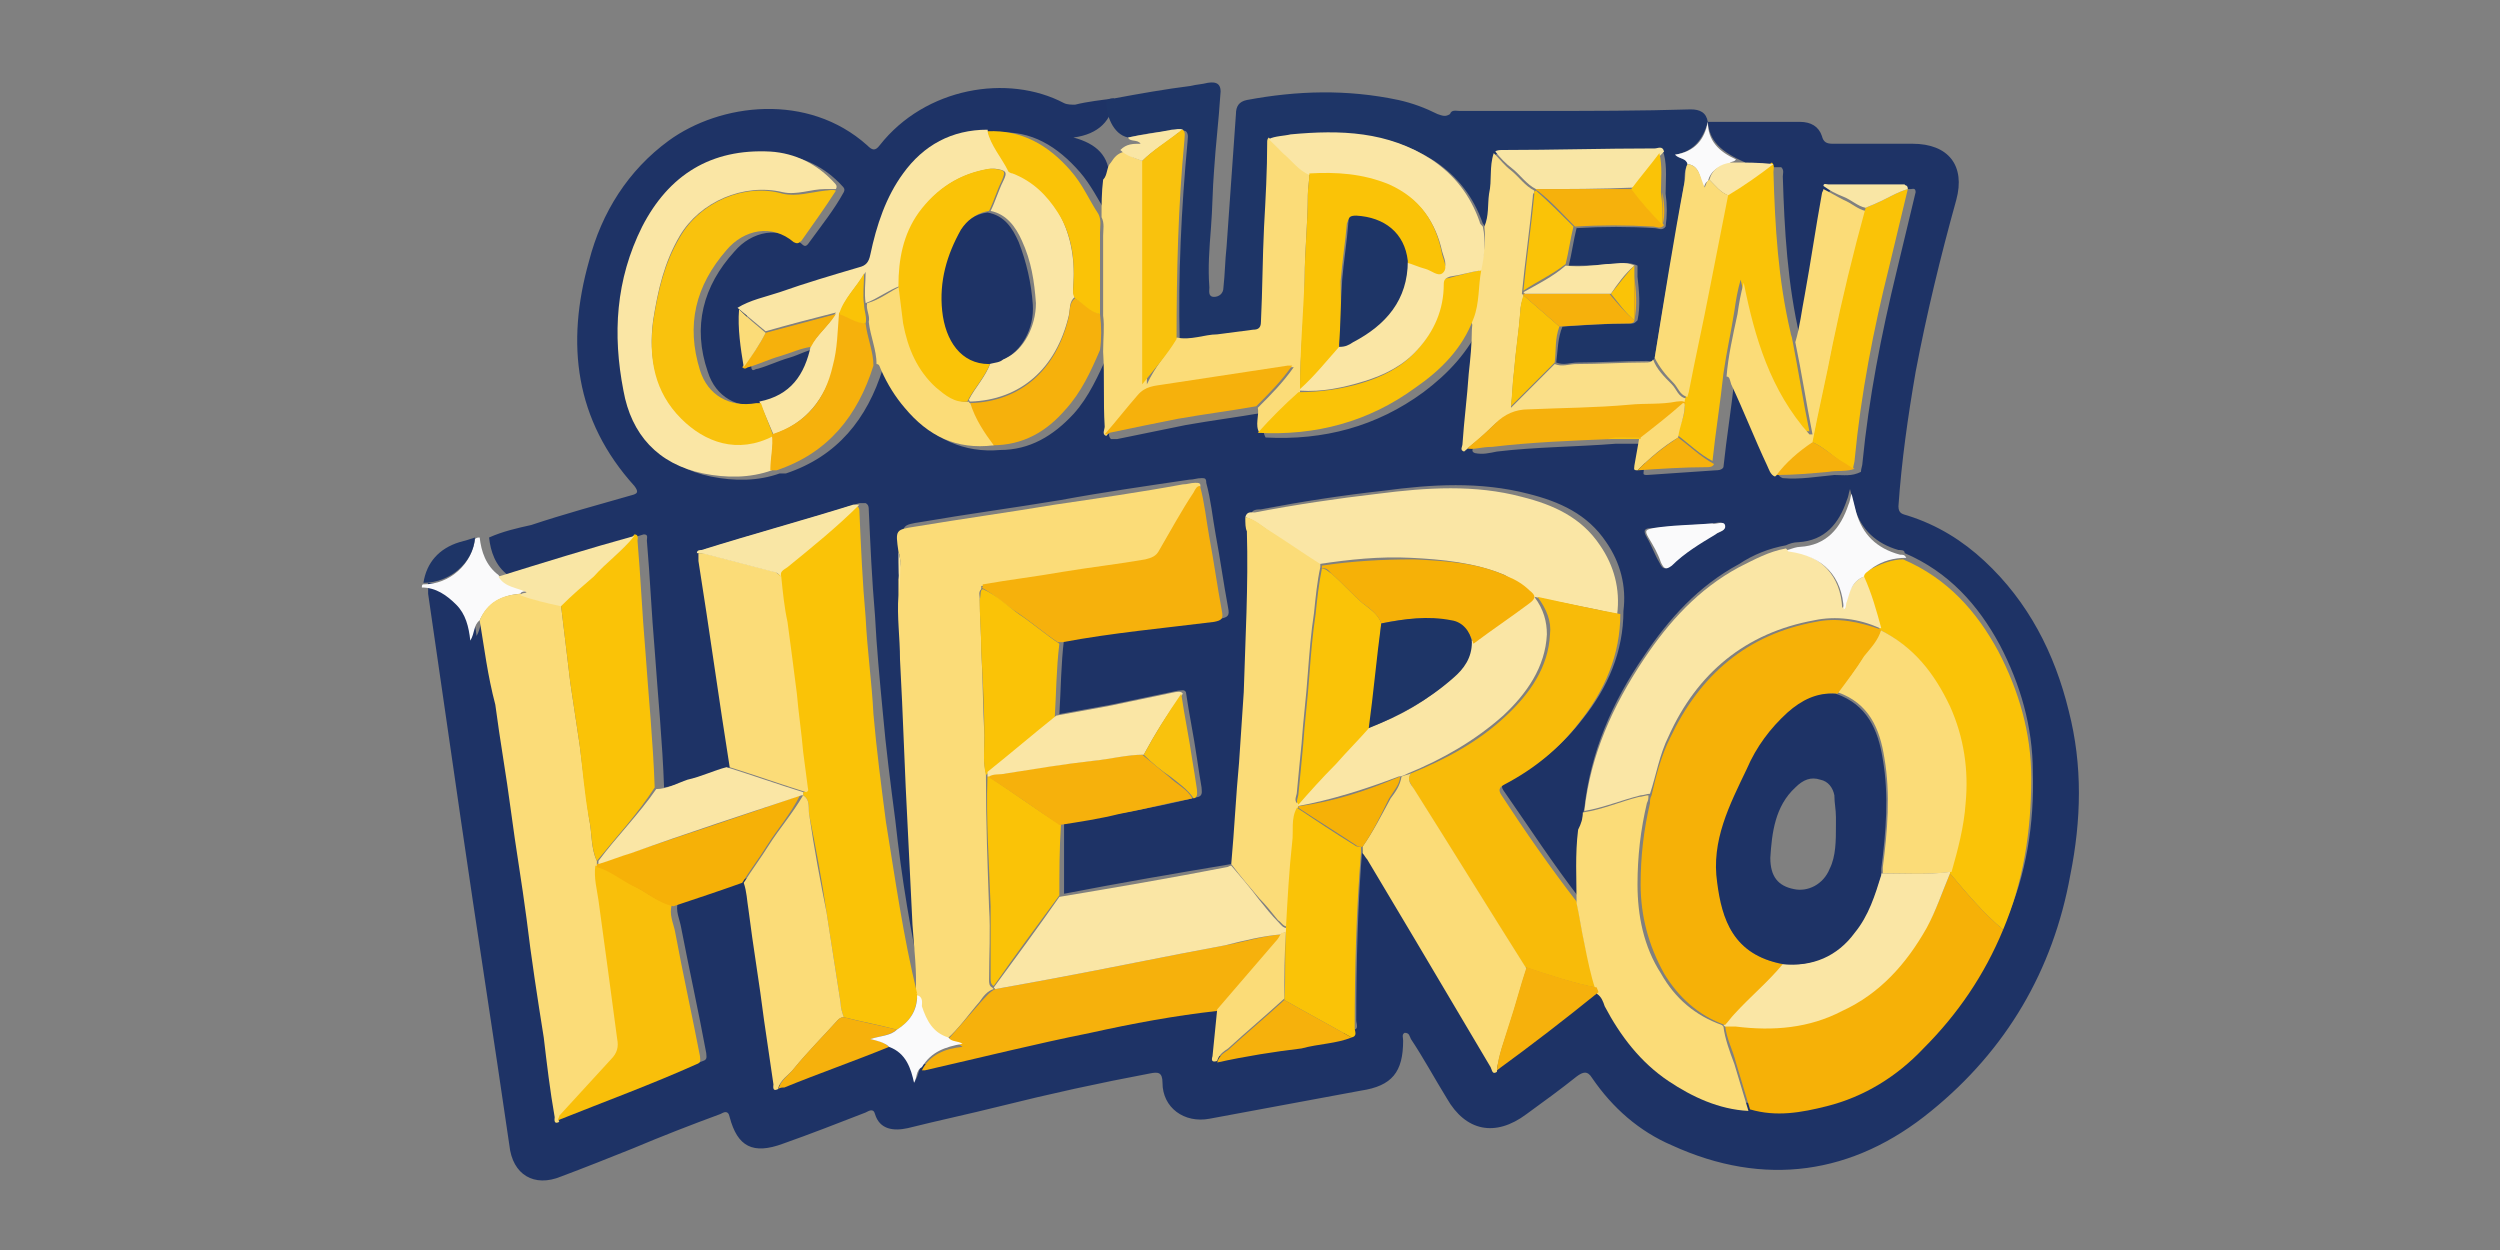 <?xml version="1.0" encoding="utf-8"?>
<!-- Generator: Adobe Illustrator 27.0.0, SVG Export Plug-In . SVG Version: 6.00 Build 0)  -->
<svg version="1.1" id="Layer_1" xmlns="http://www.w3.org/2000/svg" xmlns:xlink="http://www.w3.org/1999/xlink" x="0px" y="0px"
	 viewBox="0 0 160 80" style="enable-background:new 0 0 160 80;" xml:space="preserve">
<rect x="0" y="0" width="160" height="80" fill="#808080" stroke="none"/>
<style type="text/css">
	.st0{fill:#1E3366;}
	.st1{fill:#1E3567;}
	.st2{fill:#FBDC78;}
	.st3{fill:#FAFAFB;}
	.st4{fill:#F9E6A5;}
	.st5{fill:#FAE6A5;}
	.st6{fill:#FAC307;}
	.st7{fill:#F8BB09;}
	.st8{fill:#F6B107;}
	.st9{fill:#F6B10C;}
	.st10{fill:#FADF88;}
	.st11{fill:#F9BF0A;}
	.st12{fill:#F9C20D;}
</style>
<g>
	<path class="st0" d="M109.3,7.8c2,0,3.9,0,5.9,0c0.7,0,1.2,0.3,1.4,0.9c0.1,0.4,0.3,0.5,0.7,0.5c1.7,0,3.4,0,5.1,0
		c2.3,0,3.4,1.4,2.8,3.6c-1,3.6-1.9,7.3-2.6,11c-0.5,2.9-0.9,5.7-1.1,8.6c0,0.5,0.3,0.5,0.6,0.6c1.9,0.6,3.5,1.6,4.9,2.9
		c2.8,2.6,4.5,5.9,5.4,9.6c0.9,3.5,0.8,7,0.1,10.5c-1.1,6.1-4.1,11.2-8.9,15.1c-5,4.1-10.7,4.9-16.6,2.2c-2.1-0.9-3.8-2.4-5.1-4.3
		c-0.3-0.5-0.6-0.4-1-0.1c-1,0.8-2.1,1.6-3.2,2.4c-2,1.5-3.9,1.1-5.1-1c-0.8-1.3-1.5-2.6-2.3-3.8c-0.1-0.2-0.1-0.4-0.4-0.4
		c-0.2,0.1-0.1,0.3-0.1,0.5c0,2-0.7,2.9-2.7,3.2c-3.2,0.6-6.5,1.2-9.7,1.8c-1.6,0.3-3-0.7-3-2.3c0-0.7-0.3-0.7-0.8-0.6
		c-3.2,0.6-6.4,1.3-9.6,2.1c-2,0.5-3.9,0.9-5.9,1.4c-0.9,0.2-1.8,0.1-2.1-0.9c-0.1-0.4-0.4-0.2-0.6-0.1c-1.8,0.7-3.6,1.4-5.3,2
		c-1.9,0.7-2.9,0.2-3.4-1.7c-0.1-0.5-0.4-0.3-0.6-0.2c-1.9,0.7-3.7,1.4-5.6,2.2c-1.5,0.6-3,1.2-4.6,1.8c-1.7,0.7-3.1-0.1-3.3-2
		c-1-6.9-2.1-13.9-3.1-20.8c-0.7-4.8-1.4-9.7-2.1-14.5c0-0.2,0-0.5,0-0.7c0.9,0.1,1.6,0.5,2.2,1.1s0.8,1.4,0.9,2.3
		c0.3-0.5,0.2-1,0.6-1.3c0.3,1.7,0.5,3.4,0.8,5.2c0.3,2.3,0.7,4.5,1,6.8s0.7,4.6,1,6.9c0.4,2.5,0.8,5.1,1.1,7.6
		c0.2,1.7,0.5,3.4,0.7,5.1c0,0.1-0.1,0.5,0.3,0.3c3-1.1,6-2.3,9-3.4c0.3-0.1,0.2-0.3,0.2-0.5c-0.5-2.7-1.1-5.4-1.6-8
		c-0.1-0.6-0.4-1.1-0.2-1.7c1.5-0.5,2.9-1,4.4-1.5c0.2,0.5,0.2,1.1,0.3,1.7c0.4,2.3,0.7,4.7,1,7.1c0.2,1.4,0.4,2.7,0.6,4.1
		c0,0.1-0.1,0.5,0.3,0.3c0.1,0,0.2-0.1,0.3-0.1c2.2-0.9,4.5-1.7,6.7-2.6c1.1,0.4,1.4,1.4,1.6,2.4c0.2-0.3,0.2-0.8,0.5-1
		c0.1,0,0.1,0,0.2,0c3.5-0.9,7-1.7,10.6-2.4c2.7-0.5,5.4-1,8.1-1.4c-0.1,1-0.2,2-0.3,3c0,0.3,0.1,0.4,0.3,0.3c1.8-0.3,3.6-0.6,5.4-1
		c1.1-0.2,2.2-0.3,3.2-0.7c0.4,0,0.2-0.4,0.2-0.6c0-3.7,0.1-7.5,0.4-11.2c0.1,0.1,0.2,0.2,0.3,0.4c1,1.7,2.1,3.5,3.1,5.2
		c1.6,2.7,3.2,5.4,4.8,8.1c0.1,0.1,0.1,0.5,0.4,0.3c2.2-1.6,4.4-3.3,6.6-5c0.3,0.2,0.3,0.5,0.5,0.8c1,1.9,2.3,3.6,4.1,4.8
		c1.5,1,3.2,1.8,5.1,1.9c1.6,0.5,3.3,0.2,4.9-0.2c2.4-0.6,4.4-2,6.2-3.7c2.2-2.2,3.9-4.7,5.1-7.6c1.4-3.1,1.9-6.4,1.8-9.7
		c0-2.9-0.8-5.6-2.1-8.1c-1.4-2.6-3.3-4.7-6.1-5.9c0-0.2-0.2-0.2-0.4-0.2c-1.4-0.4-2.4-1.3-2.8-2.7c-0.1-0.4-0.2-0.8-0.3-1.2
		c-0.1,0.3-0.1,0.5-0.2,0.7c-0.5,1.5-1.4,2.6-3.1,2.7c-0.3,0-0.6,0.1-0.8,0.2c-1.1,0.2-2.1,0.6-3,1.2c-2.6,1.4-4.5,3.5-6.1,5.9
		c-2,2.9-3.4,6.1-3.8,9.7c-0.1,0.4-0.1,0.7-0.2,1.1c-0.2,1.6-0.2,3.1-0.1,4.7c-1.7-2.2-3.2-4.5-4.8-6.8c-0.3-0.4-0.2-0.5,0.2-0.7
		c1.9-1,3.5-2.3,4.8-4c1.6-2,2.6-4.3,2.6-6.9c0.2-1.6-0.2-3.1-1.1-4.4c-1.2-1.8-3-2.6-5-3.1c-3.1-0.8-6.2-0.6-9.2-0.2
		c-2.7,0.3-5.3,0.7-7.9,1.2c-0.2,0-0.6,0-0.6,0.3s0,0.7,0,1c0.1,3.4-0.1,6.8-0.2,10.3c-0.1,1.5-0.2,3-0.3,4.5
		c-0.1,2.2-0.3,4.4-0.5,6.5c-0.1,0-0.2,0.1-0.3,0.1c-3.6,0.6-7.1,1.2-10.7,1.9c0-1.5,0-3,0-4.5c1.3-0.2,2.6-0.5,3.9-0.7
		c1.6-0.3,3.1-0.6,4.7-1c0.3-0.1,0.2-0.4,0.2-0.6c-0.1-0.6-0.2-1.2-0.3-1.9c-0.2-1.4-0.5-2.8-0.7-4.2c-0.1-0.2-0.3-0.1-0.5-0.1
		c-1.4,0.3-2.9,0.6-4.3,0.9c-1.1,0.2-2.2,0.4-3.3,0.6c0.1-1.6,0.1-3.2,0.3-4.8c0.1,0,0.2,0,0.3,0c3.2-0.6,6.4-0.9,9.7-1.3
		c0.5-0.1,0.6-0.2,0.5-0.7c-0.3-1.6-0.5-3.1-0.8-4.7c-0.2-1.1-0.3-2.2-0.6-3.3c0-0.3-0.1-0.3-0.3-0.3c-0.3,0-0.5,0.1-0.8,0.1
		c-2.7,0.4-5.5,0.8-8.2,1.3c-3,0.5-6,0.9-8.9,1.4c-1.3,0.2-1.3,0.2-1.1,1.6c0,0,0,0,0,0.1c0,0.9-0.1,1.8,0.1,2.7
		c-0.1,1.4,0.1,2.7,0.1,4.1c0.1,3.6,0.3,7.3,0.5,10.9c0.1,2,0.2,4,0.3,6.1c0,1.5,0.2,3,0.2,4.5l0,0c-0.8-3.6-1.4-7.2-1.8-10.9
		c-0.3-2.3-0.6-4.6-0.8-6.9c-0.2-2.1-0.4-4.2-0.5-6.2c-0.2-2.3-0.3-4.6-0.4-6.8c0-0.1,0-0.3-0.2-0.4c-0.1,0-0.2,0-0.4,0
		c-3.2,1-6.5,1.9-9.7,2.9c-0.1,0-0.3,0.1-0.3,0.2c0,0.2,0,0.4,0,0.5c0.7,4.4,1.3,8.8,2,13.2c-0.8,0.3-1.7,0.6-2.5,0.8
		c-0.7,0.2-1.3,0.5-2,0.6c-0.1-2.9-0.4-5.9-0.6-8.8c-0.2-2.3-0.3-4.7-0.5-7c0-0.2,0.1-0.4-0.2-0.4c-2.9,0.9-5.8,1.7-8.7,2.6
		c-0.8-0.6-1.1-1.5-1.2-2.4c0.9-0.4,1.8-0.6,2.7-0.8c2.1-0.7,4.3-1.3,6.4-1.9c0.4-0.1,0.5-0.2,0.2-0.6c-3.8-4.2-4.4-9.1-2.9-14.4
		c0.8-3.1,2.5-5.8,5.1-7.7c3.3-2.4,8.9-3.1,12.7,0.3c0.3,0.3,0.5,0.4,0.8,0c2.9-3.7,8.2-4.6,11.8-2.7c0.2,0.1,0.5,0.1,0.7,0.1
		c0.8-0.2,1.7-0.3,2.5-0.4c-0.1,1.4-1,2.3-2.6,2.5C70.2,9.2,71,10,71,11.4c0,0.8,0,1.6-0.1,2.4c-0.6-1-1.1-2-1.8-2.8
		c-1.4-1.6-3.1-2.7-5.3-2.5c-2.3,0-4,1-5.4,2.8c-1.2,1.6-1.8,3.3-2.1,5.2c-0.1,0.5-0.3,0.6-0.7,0.8c-1.7,0.5-3.4,1-5.1,1.6
		c-0.9,0.3-1.8,0.5-2.7,1c0,1.3,0.1,2.5,0.3,3.7c0.1,0.2,0.2,0,0.4,0c0.7-0.2,1.3-0.5,2-0.7s1.3-0.6,2-0.6c-0.4,1.9-1.4,3.2-3.3,3.6
		c-0.1,0-0.2,0-0.3,0c-1.7,0.3-3.1-0.5-3.6-2.1c-1-2.9-0.3-5.5,1.7-7.7c1.1-1.3,2.9-1.7,4.3-0.5c0.2,0.2,0.3,0.2,0.5-0.1
		c0.8-1.1,1.6-2.1,2.2-3.2c0.1-0.2,0-0.3-0.1-0.4c-1.1-1.2-2.5-1.9-4.1-2c-3.8-0.2-6.5,1.5-8.2,4.8s-1.9,6.9-1.2,10.5
		c0.5,2.8,2.2,4.7,5.1,5.3c1.5,0.3,3,0.3,4.4-0.2c0.1,0,0.2,0,0.4,0c3.3-1.1,5.2-3.5,6.2-6.7c0.3,0,0.3,0.3,0.3,0.4
		c0.4,0.9,0.8,1.7,1.5,2.4c1.5,1.7,3.4,2.6,5.7,2.4c1.9,0,3.4-0.9,4.7-2.3c1-1.1,1.6-2.5,2.2-3.8c0.1,1.6,0.1,3.2,0.1,4.8
		c0,0.2-0.1,0.4,0.1,0.6c0.1,0,0.2,0,0.4,0c1.5-0.3,2.9-0.6,4.4-0.9c1.7-0.3,3.3-0.5,5-0.8c0.1,0.5-0.2,1.1,0.1,1.6
		c3.7,0.2,7.1-0.7,10.1-2.9c1.6-1.2,2.9-2.6,3.7-4.4c0.2,0.1,0.1,0.3,0.1,0.5c-0.1,0.9-0.1,1.9-0.2,2.8c-0.1,1.5-0.3,3-0.4,4.5
		c0,0.2-0.2,0.4,0.1,0.5c0.5,0.1,0.9,0,1.4-0.1c2.5-0.3,5.1-0.3,7.6-0.5c0.7,0,1.4,0,2.1,0c-0.1,0.6-0.2,1.2-0.3,1.7
		c0,0.2-0.1,0.3,0.2,0.3c1.5-0.1,3-0.2,4.4-0.3c0.1,0,0.4,0,0.5-0.2c0.2-1.9,0.5-3.7,0.7-5.6c0.2,0,0.2,0.3,0.3,0.4
		c0.8,1.7,1.5,3.5,2.3,5.2c0.1,0.3,0.2,0.6,0.5,0.7c1.1,0.1,2.2-0.1,3.3-0.2c0.6,0,1.1,0.1,1.7-0.2c0-0.2,0.1-0.4,0.1-0.6
		c0.4-4.1,1.2-8.2,2.2-12.3c0.4-1.7,0.8-3.3,1.2-5c0-0.3-0.2-0.2-0.3-0.2c-1.6,0-3.2,0-4.9,0c-0.1,0-0.2,0-0.3,0.1
		c0,0.1-0.1,0.2-0.1,0.3c-0.4,2.2-0.7,4.4-1.1,6.5c-0.2,1-0.3,2.1-0.6,3c0-0.1-0.1-0.3-0.1-0.4c-0.8-3.4-1-6.9-1.1-10.3
		c0-0.2,0.1-0.4-0.1-0.6c-0.9,0-1.8,0-2.7,0c0-0.2,0.3,0,0.4-0.3C110.1,9.7,109.4,9,109.3,7.8z M109.6,33.5
		c-1.3,0.1-2.6,0.2-3.9,0.3c-0.4,0-0.6,0.1-0.3,0.6c0.3,0.5,0.5,1.1,0.8,1.6c0.2,0.4,0.3,0.5,0.7,0.2c0.9-0.8,1.8-1.4,2.8-2
		c0.2-0.1,0.8-0.2,0.6-0.6C110.2,33.3,109.8,33.5,109.6,33.5z"/>
	<path class="st1" d="M72.2,8.8c-1-0.2-1.4-1.5-1.4-2.2c0-0.3,0.3-0.3,0.5-0.3c1.6-0.3,3.3-0.6,4.9-0.8c0.4-0.1,0.7-0.1,1.1-0.2
		c0.6-0.1,0.9,0.1,0.8,0.8c-0.1,1.6-0.3,3.2-0.4,4.8c-0.1,1.2-0.1,2.5-0.2,3.7c-0.1,1.3-0.2,2.5-0.1,3.8c0,0.2-0.1,0.6,0.3,0.6
		c0.3,0,0.6-0.2,0.6-0.6c0.1-0.9,0.1-1.7,0.2-2.6c0.2-2.8,0.4-5.7,0.6-8.5c0-0.5,0.2-0.8,0.7-0.9c3.2-0.6,6.4-0.7,9.7,0
		c0.9,0.2,1.7,0.5,2.5,0.9c0.3,0.1,0.5,0.2,0.8,0c0.1-0.3,0.4-0.2,0.6-0.2c1.7,0,3.4,0,5.1,0c3.2,0,6.5,0,9.7-0.1
		c0.6,0,1,0.2,1.1,0.8c-0.3,1.1-0.9,1.9-2.1,2.1c0.3,0.3,0.7,0.2,0.8,0.6c-0.2,0.4-0.2,0.8-0.2,1.2c-0.6,3.7-1.3,7.5-1.9,11.2
		c-0.1,0.3-0.3,0.2-0.5,0.2c-1.5,0-3,0.1-4.4,0.1c-0.5,0-0.9,0.2-1.4,0c0.1-0.8,0.1-1.6,0.4-2.3c1.5-0.1,3-0.2,4.5-0.2
		c0.1,0,0.2-0.1,0.3-0.2l0,0c0.2-0.9,0.1-1.9,0-2.8c0-0.2,0-0.5,0-0.7c-0.6-0.3-1.2-0.1-1.8-0.1c-0.9,0.1-1.7,0.1-2.6,0.1
		c0.2-0.8,0.3-1.6,0.5-2.4c1.7-0.1,3.4-0.1,5,0c0.2,0,0.5,0.2,0.7-0.1l0,0c0.1-0.7,0.1-1.4,0-2.1c0-0.8,0.1-1.7-0.1-2.5
		c-0.1-0.4-0.4-0.2-0.6-0.2c-3.2,0-6.4,0.1-9.7,0.1c-0.2,0-0.3,0-0.5,0.1c-0.3,0.8-0.2,1.7-0.3,2.6c-0.1,0.7,0,1.4-0.3,2.1
		c-0.1-0.1-0.1-0.2-0.2-0.3c-0.6-1.7-1.6-3-3.1-4c-2.8-1.8-5.8-1.9-9-1.6c-0.5,0.1-1,0.1-1.4,0.3c-0.1,0.1-0.1,0.2-0.1,0.3
		c-0.1,1.8-0.2,3.6-0.2,5.4c-0.1,2-0.2,4.1-0.2,6.1c0,0.3-0.1,0.4-0.5,0.5c-0.8,0.1-1.5,0.3-2.3,0.3c-0.9,0.1-1.7,0.4-2.6,0.2
		c-0.1-4.2,0.1-8.4,0.5-12.7c0-0.2,0.1-0.5-0.1-0.7c-0.2-0.1-0.5,0-0.7,0C74.1,8.4,73.1,8.6,72.2,8.8z"/>
	<path class="st2" d="M75.3,21.6c0.9,0.2,1.8-0.2,2.6-0.2c0.8-0.1,1.5-0.2,2.3-0.3c0.3,0,0.5-0.1,0.5-0.5c0.1-2,0.1-4.1,0.2-6.1
		c0.1-1.8,0.2-3.6,0.2-5.4c0-0.1,0-0.2,0.1-0.3c0.3,0.3,0.5,0.6,0.9,0.9c0.6,0.5,1,1.1,1.7,1.4c0,0.5-0.1,0.9-0.1,1.4
		c0,1.8-0.2,3.5-0.2,5.3c0,2.4-0.3,4.7-0.3,7.1c0,0.1,0,0.1,0,0.2c-0.9,0.8-1.8,1.7-2.6,2.6c-0.3-0.5,0-1.1-0.1-1.6
		c0.8-0.8,1.6-1.6,2.3-2.6c-0.2,0-0.3,0-0.3,0c-2.6,0.4-5.3,0.8-7.9,1.2c-0.6,0.1-1.3,0.1-1.7,0.7c-0.7,0.9-1.4,1.7-2.1,2.5
		c-0.3-0.1-0.1-0.4-0.1-0.6c-0.1-1.6,0-3.2-0.1-4.8c0-0.8,0.1-1.6,0-2.3c0-1.7,0-3.4,0-5.1c0-0.4,0.1-0.8-0.1-1.2
		c0-0.8,0-1.6,0.1-2.4c0.3-0.3,0.2-0.8,0.5-1.1c0.2-0.3,0.4-0.6,0.9-0.7c0.4,0.4,0.9,0.5,1.4,0.7c0,4.7,0,9.5,0,14.2
		C73.9,23.5,74.7,22.6,75.3,21.6z"/>
	<path class="st3" d="M30.7,34.4c0.1,0.9,0.4,1.8,1.2,2.4c0.4,0.6,1.2,0.7,1.8,1c-0.1,0.1-0.3,0-0.4,0.2c-1.2,0.1-2.1,0.6-2.6,1.7
		c-0.4,0.3-0.3,0.8-0.6,1.3c-0.1-0.9-0.3-1.7-0.9-2.3s-1.3-1.1-2.2-1.1c0-0.1,0-0.2,0.1-0.2c1.7,0,3.1-1.3,3.3-2.9
		C30.5,34.4,30.6,34.4,30.7,34.4z"/>
	<path class="st3" d="M108,10.5c-0.1-0.4-0.5-0.3-0.8-0.6c1.3-0.2,1.9-1,2.1-2.1l0,0c0,1.2,0.7,1.9,1.8,2.4
		c-0.1,0.2-0.4,0.1-0.4,0.3c-0.7,0.1-1.2,0.4-1.4,1.1c-0.2,0.1-0.2,0.3-0.3,0.5C108.8,11.4,108.8,10.6,108,10.5z"/>
	<path class="st1" d="M30.4,34.4c-0.1,1.6-1.6,2.9-3.3,2.9c0.2-1.3,1-2.2,2.3-2.6C29.8,34.6,30.1,34.5,30.4,34.4z"/>
	<path class="st4" d="M73.1,10.3c-0.5-0.2-1-0.3-1.4-0.7c0.4-0.4,0.8-0.4,1.3-0.4c-0.2-0.3-0.7-0.1-0.8-0.4C73.1,8.6,74,8.5,75,8.3
		c0.2,0,0.5-0.1,0.7,0c-0.1,0.1-0.2,0.2-0.3,0.2C74.7,9.1,73.8,9.6,73.1,10.3z"/>
	<path class="st2" d="M57.5,35.3C57.5,35.2,57.5,35.2,57.5,35.3c-0.2-1.4-0.2-1.4,1.1-1.6c3-0.5,5.9-0.9,8.9-1.4
		c2.7-0.4,5.5-0.8,8.2-1.3c0.3,0,0.5-0.1,0.8-0.1c0.2,0,0.4,0,0.3,0.3c-0.2,0-0.3,0.2-0.4,0.4c-0.7,1.2-1.5,2.4-2.2,3.7
		c-0.2,0.4-0.5,0.5-0.9,0.6c-1.8,0.3-3.6,0.5-5.3,0.8c-1.7,0.3-3.4,0.5-5.1,0.8c0,0,0,0-0.1,0c0,0,0,0,0,0.1v0.1
		c-0.2,0.2-0.1,0.4-0.1,0.6c0,1.1,0.1,2.2,0.1,3.3c0.1,1.8,0.1,3.6,0.2,5.5c0,0.8-0.1,1.6,0.1,2.4c0,0.1,0,0.2,0,0.3
		c0,2.8,0.1,5.5,0.2,8.3c0.1,1.5,0,3,0,4.6c0,0.2,0,0.4,0.2,0.5l0.1,0.1c-0.4,0.1-0.7,0.5-0.9,0.8c-0.7,0.8-1.3,1.7-2.1,2.4
		c-1-0.3-1.4-1.1-1.7-2c-0.1-0.2,0.1-0.6-0.3-0.7v-0.1c0.1-1.5-0.1-3-0.2-4.5c-0.1-2-0.2-4.1-0.3-6.1c-0.2-3.6-0.3-7.3-0.5-10.9
		c0-1.4-0.2-2.7-0.1-4.1c0-0.3,0-0.7,0-1C57.6,36.4,57.7,35.8,57.5,35.3z"/>
	<path class="st5" d="M79.7,33.1c0.1-0.4,0.4-0.3,0.6-0.3c2.6-0.5,5.3-0.9,7.9-1.2c3.1-0.4,6.2-0.6,9.2,0.2c2,0.5,3.8,1.3,5,3.1
		c0.9,1.3,1.3,2.8,1.1,4.4c-1.7-0.4-3.5-0.7-5.3-1.1c0.6,0.8,0.8,1.6,0.8,2.4c-0.1,2.1-1.3,3.8-2.8,5.2c-1.8,1.6-3.9,2.8-6.1,3.7
		c-0.2,0.1-0.4,0.2-0.6,0.2c-2.1,0.8-4.3,1.5-6.5,1.9c0,0,0-0.1-0.1-0.1c0.8-0.8,1.6-1.7,2.4-2.5c0.7-0.8,1.5-1.6,2.2-2.4
		c2-0.7,3.8-1.7,5.4-3.2c0.7-0.6,1.2-1.3,1.2-2.3c1.2-0.9,2.4-1.8,3.6-2.6c0.4-0.3,0.4-0.6,0-0.8c-0.5-0.3-0.9-0.6-1.4-0.9
		c-1.9-0.8-4-1-6-1.1s-3.9,0.1-5.9,0.4c-1.1-0.6-2.2-1.4-3.2-2.1C80.8,33.7,80.3,33.3,79.7,33.1z"/>
	<path class="st2" d="M30.7,39.7c0.5-1.2,1.4-1.6,2.6-1.7c0.8,0.4,1.7,0.5,2.6,0.7c0.2,1.7,0.4,3.3,0.6,5c0.2,1.3,0.4,2.7,0.6,4
		c0.2,1.6,0.4,3.1,0.6,4.7c0.2,0.9,0.1,1.9,0.5,2.7c0,0.1,0,0.1,0,0.2c0,0.1,0,0.1,0,0.2c0,0.7,0.1,1.4,0.2,2.2c0.4,3,0.8,6,1.2,8.9
		c0.1,0.5-0.1,0.9-0.4,1.3c-1.1,1.2-2.2,2.4-3.3,3.6c-0.1,0.1-0.2,0.2-0.1,0.3c-0.4,0.2-0.3-0.2-0.3-0.3c-0.3-1.7-0.5-3.4-0.7-5.1
		c-0.4-2.5-0.8-5.1-1.1-7.6c-0.3-2.3-0.7-4.6-1-6.9c-0.3-2.3-0.7-4.5-1-6.8C31.2,43.2,31,41.5,30.7,39.7z"/>
	<path class="st6" d="M58.7,63.6L58.7,63.6c0,1.1-0.5,1.8-1.3,2.3c-1.1-0.3-2.2-0.5-3.4-0.8c-0.1-0.3-0.2-0.6-0.2-0.9
		c-0.3-1.9-0.6-3.9-0.9-5.8c-0.3-2.1-0.7-4.2-1.1-6.2c-0.1-0.4,0.1-1-0.4-1.3c0-0.1,0-0.2,0-0.2c0.2,0,0.1-0.1,0.1-0.3
		c-0.1-0.8-0.2-1.5-0.3-2.3c-0.1-1.2-0.3-2.5-0.4-3.7c-0.2-1.5-0.4-3-0.6-4.6c-0.1-1-0.2-2-0.4-2.9c0-0.3,0.2-0.4,0.4-0.6
		c1.5-1.3,3.1-2.6,4.6-4c0.1,0.1,0.2,0.2,0.2,0.4c0.1,2.3,0.2,4.6,0.4,6.8c0.1,2.1,0.4,4.2,0.5,6.2c0.2,2.3,0.5,4.6,0.8,6.9
		C57.3,56.3,57.8,59.9,58.7,63.6C58.6,63.5,58.6,63.6,58.7,63.6z"/>
	<path class="st7" d="M90.3,49.5c2.2-0.9,4.3-2,6.1-3.7c1.5-1.4,2.7-3.1,2.8-5.2c0.1-0.8-0.2-1.6-0.8-2.4c1.9,0.4,3.6,0.8,5.3,1.1
		c0,2.6-1,4.9-2.6,6.9c-1.3,1.7-2.9,3-4.8,4c-0.4,0.2-0.4,0.4-0.2,0.7c1.5,2.3,3.1,4.6,4.8,6.8c0.2,0.9,0.3,1.7,0.5,2.6
		c0.2,1,0.5,1.9,0.7,2.9c-1.5-0.3-3-0.8-4.5-1.3c-2.4-3.8-4.8-7.7-7.2-11.5C90.3,50.1,90,49.9,90.3,49.5z"/>
	<path class="st6" d="M121.8,35.8c2.8,1.2,4.7,3.3,6.1,5.9c1.3,2.5,2.1,5.2,2.1,8.1c0,3.4-0.5,6.6-1.8,9.7c-1.3-1.1-2.3-2.3-3.4-3.6
		v-0.1c0.5-1.4,0.8-2.9,0.9-4.4c0.2-2.1-0.1-4.2-1-6.2c-0.9-2.1-2.3-3.8-4.4-4.9c-0.3-1.1-0.6-2.3-1.1-3.3c0-0.3,0.2-0.4,0.4-0.5
		C120.3,36.1,121.1,35.8,121.8,35.8z"/>
	<path class="st5" d="M48.6,25.7c2-0.4,2.9-1.7,3.3-3.6c0.4-0.7,1.1-1.2,1.6-2.1c-1.6,0.4-3.1,0.8-4.5,1.2c-0.6-0.5-1.2-1-1.8-1.5
		c0.8-0.5,1.8-0.7,2.7-1c1.7-0.6,3.4-1.1,5.1-1.6c0.4-0.1,0.6-0.3,0.7-0.8c0.4-1.9,1-3.7,2.1-5.2c1.3-1.8,3.1-2.8,5.4-2.8
		c0.2,0.9,0.9,1.7,1.3,2.5c0,0.1,0.2,0.1,0.3,0.2c1.3,0.5,2.2,1.4,2.9,2.5c0.8,1.4,1.1,3,1,4.6c0,0.3-0.1,0.6,0.1,0.9
		c-0.4,0.3-0.3,0.8-0.4,1.2c-0.8,3.4-3.1,5.4-6.3,5.5L62,25.6c0.4-0.8,1.1-1.5,1.4-2.4c0.3-0.1,0.7-0.1,1-0.3c1.1-0.5,1.9-2,1.9-3.5
		c-0.1-1.4-0.3-2.7-0.9-4c-0.4-0.9-1-1.7-2-1.9c0.3-0.6,0.5-1.3,0.8-1.9c0.3-0.6,0.2-0.7-0.5-0.8c-0.1,0-0.2,0-0.3,0
		c-1.9,0.3-3.4,1.2-4.5,2.8c-1,1.4-1.3,3-1.3,4.7c-0.8,0.3-1.4,0.8-2.2,1.1c-0.1-0.7,0-1.3,0-2c-0.5,0.9-1.3,1.6-1.6,2.6
		c0,1.1-0.1,2.3-0.4,3.4c-0.6,2.1-1.8,3.7-3.9,4.4l0,0C49.2,27.1,48.9,26.4,48.6,25.7z"/>
	<path class="st8" d="M124.8,55.9c1.1,1.3,2.1,2.5,3.4,3.6c-1.2,2.9-2.9,5.4-5.1,7.6c-1.7,1.8-3.8,3.1-6.2,3.7
		c-1.6,0.4-3.2,0.7-4.9,0.2c-0.3-1-0.6-2-0.9-3c-0.2-0.8-0.6-1.5-0.7-2.4c0.2,0,0.5,0,0.7,0c2.4,0.4,4.6,0.1,6.8-1
		c2.4-1.2,4.1-3.1,5.4-5.3C123.9,58.3,124.3,57.1,124.8,55.9z"/>
	<path class="st2" d="M79.7,33.1c0.6,0.1,1.1,0.6,1.6,0.9c1.1,0.7,2.1,1.4,3.2,2.1c0,0.1,0,0.2,0,0.2c-0.2,0.9-0.3,1.9-0.4,2.9
		c-0.2,1.3-0.3,2.6-0.4,3.9c-0.1,1.5-0.3,3-0.4,4.5c-0.1,1-0.2,2-0.3,3.1c0,0.2-0.2,0.5,0,0.7c0,0,0,0.1,0.1,0.1c0,0,0,0,0,0.1
		c-0.4,0.7-0.3,1.5-0.3,2.2c-0.2,1.8-0.3,3.7-0.4,5.5c-0.3,0-0.4-0.3-0.6-0.4c-0.4-0.5-0.8-1-1.2-1.4c-0.6-0.7-1.2-1.4-1.8-2.2
		c0.2-2.2,0.3-4.4,0.5-6.5c0.1-1.5,0.2-3,0.3-4.5c0.1-3.4,0.3-6.8,0.2-10.3C79.7,33.8,79.7,33.5,79.7,33.1z"/>
	<path class="st5" d="M119.3,36.9c0.5,1.1,0.8,2.2,1.1,3.3h-0.1c-1.3-0.6-2.8-0.8-4.2-0.5c-4.4,0.8-7.5,3.4-9.3,7.4
		c-0.6,1.2-0.8,2.5-1.2,3.7c-0.2,0-0.4,0.1-0.6,0.1c-1.2,0.3-2.4,0.8-3.6,1c0.4-3.6,1.8-6.7,3.8-9.7c1.6-2.4,3.5-4.5,6.1-5.9
		c1-0.5,1.9-1,3-1.2l0.1,0.1c2.2,0.3,3.4,1.7,3.5,3.7c0.2-0.1,0.1-0.4,0.2-0.5C118.4,37.9,118.5,37.2,119.3,36.9z"/>
	<path class="st2" d="M101.3,52c1.3-0.2,2.4-0.7,3.6-1c0.2,0,0.4-0.1,0.6-0.1c0,0.2,0,0.3-0.1,0.5c-0.4,1.7-0.6,3.4-0.6,5.2
		c0,2,0.4,4,1.5,5.7c0.9,1.6,2.2,2.7,3.9,3.3l0.1,0.1c0.1,0.8,0.4,1.6,0.7,2.4c0.3,1,0.6,2,0.9,3c-1.9-0.1-3.6-0.9-5.1-1.9
		c-1.8-1.2-3.1-2.9-4.1-4.8c-0.1-0.3-0.2-0.6-0.5-0.8c0-0.1-0.1-0.2-0.1-0.3c-0.3-0.9-0.5-1.9-0.7-2.9c-0.2-0.9-0.3-1.7-0.5-2.6
		c0-1.6-0.1-3.1,0.1-4.7C101.2,52.7,101.3,52.4,101.3,52z"/>
	<path class="st2" d="M90.3,49.5c-0.3,0.4,0,0.7,0.2,1c2.4,3.8,4.8,7.7,7.2,11.5c-0.4,1.2-0.7,2.4-1.1,3.6c-0.3,1-0.7,1.9-0.8,3
		c-0.3,0.2-0.3-0.1-0.4-0.3c-1.6-2.7-3.2-5.4-4.8-8.1c-1-1.7-2.1-3.5-3.1-5.2c-0.1-0.1-0.2-0.3-0.3-0.4c0-0.1,0-0.3,0-0.4
		c0.7-1,1.2-2,1.8-3.1c0.3-0.4,0.6-0.8,0.7-1.4C89.9,49.6,90.1,49.6,90.3,49.5z"/>
	<path class="st6" d="M38.2,55.1c-0.4-0.9-0.3-1.8-0.5-2.7c-0.3-1.6-0.4-3.1-0.6-4.7c-0.2-1.3-0.4-2.7-0.6-4c-0.2-1.7-0.4-3.3-0.6-5
		c0.6-0.7,1.4-1.3,2.1-1.9c0.9-0.9,1.9-1.6,2.6-2.6c0.3,0,0.2,0.3,0.2,0.4c0.2,2.3,0.3,4.7,0.5,7c0.2,2.9,0.5,5.9,0.6,8.8
		C40.8,52.1,39.5,53.5,38.2,55.1z"/>
	<path class="st5" d="M49.4,30.1c-1.4,0.5-2.9,0.5-4.4,0.2c-2.9-0.6-4.6-2.5-5.1-5.3c-0.7-3.6-0.5-7.1,1.2-10.5
		c1.7-3.3,4.4-5,8.2-4.8c1.6,0.1,3,0.8,4.1,2c0.1,0.1,0.2,0.2,0.1,0.4c-0.2,0-0.5,0-0.7,0c-0.9,0-1.8,0.4-2.7,0.2
		c-2.5-0.6-5.3,0.6-6.6,2.8c-1,1.7-1.4,3.5-1.7,5.4c-0.3,2.3,0.1,4.4,1.8,6.2c1.5,1.5,3.6,2.3,5.9,1.1l0,0
		C49.5,28.6,49.3,29.4,49.4,30.1z"/>
	<path class="st9" d="M60.7,66.5c0.7-0.8,1.4-1.6,2.1-2.4c0.3-0.3,0.5-0.6,0.9-0.8c1.1-0.2,2.2-0.4,3.3-0.6
		c3.8-0.7,7.6-1.5,11.4-2.2c1.2-0.2,2.4-0.6,3.6-0.7c-0.1,0.2-0.2,0.4-0.4,0.6c-1.2,1.4-2.5,2.9-3.7,4.3c-2.7,0.3-5.4,0.8-8.1,1.4
		c-3.5,0.7-7.1,1.6-10.6,2.4c-0.1,0-0.1,0-0.2,0c0.5-1,1.5-1.4,2.6-1.5C61.3,66.7,60.9,66.8,60.7,66.5z"/>
	<path class="st5" d="M82,59.8c-1.2,0.1-2.4,0.4-3.6,0.7c-3.8,0.7-7.6,1.5-11.4,2.2c-1.1,0.2-2.2,0.4-3.3,0.6l-0.1-0.1
		c1.4-1.9,2.8-3.8,4.2-5.8c3.6-0.6,7.1-1.2,10.7-1.9c0.1,0,0.2-0.1,0.3-0.1c0.6,0.7,1.2,1.4,1.8,2.2c0.4,0.5,0.8,1,1.2,1.4
		c0.2,0.2,0.3,0.4,0.6,0.4c0,0.1,0,0.1,0,0.2C82.2,59.7,82.1,59.7,82,59.8z"/>
	<path class="st10" d="M95,14.5c0.3-0.7,0.2-1.4,0.3-2.1c0.2-0.9,0-1.7,0.3-2.6c0.4,0.4,0.7,0.8,1.1,1.1c0.5,0.4,0.9,1,1.5,1.3v0.1
		c-0.1,0.1-0.1,0.2-0.1,0.3c-0.2,2.1-0.5,4.1-0.7,6.2l0.1,0.1V19c-0.1,0.3-0.2,0.6-0.2,1c-0.1,1.3-0.3,2.5-0.4,3.8
		c-0.1,0.7-0.1,1.5-0.2,2.3c1-1,1.9-1.9,2.8-2.8c0.5,0.2,0.9,0,1.4,0c1.5,0,3-0.1,4.4-0.1c0.2,0,0.4,0,0.5-0.2
		c0.2,0.6,0.7,1.1,1.2,1.6c0.3,0.3,0.4,0.8,0.9,0.9c0,0.2-0.1,0.3-0.1,0.5h-0.1c-0.2-0.2-0.4-0.1-0.6-0.1c-1,0.2-2,0.1-3,0.2
		c-2.2,0.2-4.3,0.2-6.5,0.3c-0.8,0-1.5,0.3-2.1,0.9s-1.2,1.1-1.8,1.6c-0.3-0.1-0.1-0.3-0.1-0.5c0.1-1.5,0.3-3,0.4-4.5
		c0.1-0.9,0.2-1.9,0.2-2.8c0-0.2,0.1-0.4-0.1-0.5c0.4-1,0.3-2,0.5-3.1C95,16.4,95.1,15.4,95,14.5z"/>
	<path class="st2" d="M50,36.9c0.1,1,0.2,2,0.4,2.9c0.2,1.5,0.4,3,0.6,4.6c0.1,1.2,0.3,2.5,0.4,3.7c0.1,0.8,0.2,1.5,0.3,2.3
		c0,0.1,0.1,0.2-0.1,0.3c-1.6-0.5-3.3-1.1-4.9-1.6c-0.7-4.4-1.3-8.8-2-13.2c0-0.2,0-0.4,0-0.5c0.1,0,0.2,0,0.3,0
		c1.5,0.4,3.1,0.8,4.6,1.2C49.7,36.6,49.8,36.8,50,36.9z"/>
	<path class="st2" d="M51.4,50.9c0.5,0.3,0.3,0.9,0.4,1.3c0.3,2.1,0.7,4.2,1.1,6.2c0.3,1.9,0.6,3.9,0.9,5.8c0,0.3,0.1,0.6,0.2,0.9
		c-0.2,0-0.3,0.1-0.4,0.2c-0.9,1-1.9,2-2.8,3.1c-0.3,0.4-0.9,0.7-1,1.3c-0.4,0.2-0.3-0.2-0.3-0.3c-0.2-1.4-0.4-2.7-0.6-4.1
		c-0.3-2.4-0.7-4.7-1-7.1c-0.1-0.6-0.1-1.1-0.3-1.7c0.5-0.8,1.1-1.6,1.6-2.4C49.9,53,50.7,52.1,51.4,50.9L51.4,50.9z"/>
	<path class="st11" d="M35.7,71.7c0-0.1,0.1-0.2,0.1-0.3c1.1-1.2,2.2-2.4,3.3-3.6c0.4-0.4,0.5-0.8,0.4-1.3c-0.4-3-0.8-6-1.2-8.9
		c-0.1-0.7-0.3-1.4-0.2-2.2c0.9,0.2,1.6,0.8,2.3,1.2c0.9,0.4,1.6,1.1,2.6,1.3c-0.2,0.6,0.1,1.2,0.2,1.7c0.5,2.7,1.1,5.4,1.6,8
		c0,0.2,0.1,0.4-0.2,0.5C41.7,69.4,38.7,70.5,35.7,71.7z"/>
	<path class="st6" d="M107.8,25.8c0-0.2,0.1-0.3,0.1-0.5c0-0.1,0.1-0.3,0.1-0.4c0.4-2.1,0.9-4.3,1.3-6.4c0.4-2,0.8-4.1,1.2-6.1
		c1-0.6,2-1.3,2.9-2c0.2,0.2,0.1,0.4,0.1,0.6c0.1,3.5,0.3,6.9,1.1,10.3c0,0.1,0.1,0.3,0.1,0.4c0.4,2,0.7,4,1.1,5.9
		c-0.1,0-0.1,0-0.2,0c-2.5-2.7-3.4-6.2-4.2-9.7c-0.2,0.7-0.3,1.3-0.4,2c-0.2,1.3-0.5,2.6-0.7,4c-0.2,1.9-0.5,3.7-0.7,5.6
		c-0.8-0.4-1.5-1.1-2.3-1.7C107.5,27.2,107.9,26.6,107.8,25.8z"/>
	<path class="st12" d="M49.5,27.9c-2.3,1.2-4.4,0.4-5.9-1.1c-1.7-1.7-2.1-3.8-1.8-6.2c0.3-1.9,0.7-3.7,1.7-5.4
		c1.3-2.3,4.2-3.5,6.6-2.8c0.9,0.2,1.8-0.1,2.7-0.2c0.2,0,0.5-0.1,0.7,0c-0.7,1.1-1.5,2.2-2.2,3.2c-0.2,0.2-0.3,0.2-0.5,0.1
		c-1.4-1.2-3.2-0.8-4.3,0.5c-2,2.3-2.6,4.8-1.7,7.7c0.5,1.6,1.9,2.4,3.6,2.1c0.1,0,0.2,0,0.3,0C48.9,26.4,49.2,27.1,49.5,27.9z"/>
	<path class="st9" d="M62.9,37.4c1.7-0.3,3.4-0.5,5.1-0.8c1.8-0.3,3.6-0.5,5.3-0.8c0.4-0.1,0.7-0.2,0.9-0.6c0.7-1.2,1.4-2.5,2.2-3.7
		c0.1-0.2,0.2-0.4,0.4-0.4c0.3,1.1,0.4,2.2,0.6,3.3c0.3,1.6,0.5,3.1,0.8,4.7c0.1,0.5,0,0.6-0.5,0.7c-3.2,0.4-6.5,0.7-9.7,1.3
		c-0.1,0-0.2,0-0.3,0c-0.9-0.6-1.7-1.3-2.6-1.9c-0.8-0.5-1.5-1.2-2.3-1.6C62.9,37.6,62.9,37.6,62.9,37.4
		C62.9,37.5,62.9,37.5,62.9,37.4z"/>
	<path class="st2" d="M110.5,24.1c0.1-1.3,0.4-2.6,0.7-4c0.1-0.7,0.2-1.3,0.4-2c0.7,3.5,1.7,6.9,4.2,9.7c0.1,0,0.1,0,0.2,0
		c-0.4-2-0.7-4-1.1-5.9c0.3-1,0.4-2,0.6-3c0.4-2.2,0.7-4.3,1.1-6.5c0-0.1,0.1-0.2,0.1-0.3c0.4,0.2,0.9,0.5,1.3,0.7
		c0.5,0.2,0.9,0.6,1.4,0.7c-0.8,2.9-1.5,5.8-2.1,8.7c-0.4,2.1-0.9,4.2-1.3,6.3c-0.8,0.6-1.6,1.3-2.4,2c-0.3-0.1-0.4-0.5-0.5-0.7
		c-0.8-1.7-1.5-3.5-2.3-5.2C110.7,24.3,110.7,24.1,110.5,24.1z"/>
	<path class="st6" d="M82.3,59.6c0-0.1,0-0.1,0-0.2c0.1-1.8,0.2-3.7,0.4-5.5c0.1-0.7-0.1-1.5,0.3-2.2c1.2,0.8,2.4,1.6,3.7,2.4
		c0.1,0.1,0.3,0.1,0.4,0.1c0,0.1,0,0.3,0,0.4c-0.3,3.7-0.4,7.5-0.4,11.2c0,0.2,0.2,0.5-0.2,0.6c-1.4-0.8-2.9-1.6-4.3-2.4
		C82.3,62.5,82.2,61.1,82.3,59.6z"/>
	<path class="st6" d="M116,28.3c0.4-2.1,0.9-4.2,1.3-6.3c0.6-2.9,1.3-5.8,2.1-8.7c0.2-0.1,0.5-0.2,0.7-0.3c0.7-0.3,1.3-0.7,2-0.9
		c-0.4,1.7-0.8,3.3-1.2,5c-1,4-1.8,8.1-2.2,12.3c0,0.2-0.1,0.4-0.1,0.6c-0.3-0.1-0.4-0.2-0.7-0.4C117.3,29.2,116.7,28.6,116,28.3z"
		/>
	<path class="st6" d="M67.8,57.3c-1.4,1.9-2.8,3.8-4.2,5.8c-0.2-0.1-0.2-0.3-0.2-0.5c0-1.5,0-3,0-4.6c-0.1-2.8-0.3-5.5-0.2-8.3h0.1
		c1.5,1,3,2.1,4.6,3.1C67.8,54.3,67.8,55.8,67.8,57.3z"/>
	<path class="st6" d="M62.9,37.7c0.9,0.4,1.6,1.1,2.3,1.6c0.9,0.6,1.7,1.3,2.6,1.9c-0.2,1.6-0.2,3.2-0.3,4.8
		c-1.5,1.2-2.9,2.4-4.4,3.6C62.9,48.8,63,48,63,47.2c0-1.8-0.1-3.7-0.2-5.5c0-1.1-0.1-2.2-0.1-3.3C62.8,38,62.7,37.8,62.9,37.7z"/>
	<path class="st8" d="M43.1,58c-1-0.2-1.7-0.9-2.6-1.3c-0.8-0.4-1.5-1-2.3-1.2c0-0.1,0-0.1,0-0.2c0.7-0.2,1.4-0.5,2.1-0.7
		c3.6-1.2,7.3-2.4,10.9-3.7c-0.6,1.2-1.4,2.1-2.1,3.2c-0.5,0.8-1.1,1.6-1.6,2.4C46.1,57,44.6,57.5,43.1,58z"/>
	<path class="st6" d="M94.8,17.3c-0.2,1-0.1,2.1-0.5,3.1c-0.7,1.9-2.1,3.3-3.7,4.4c-3,2.2-6.4,3.1-10.1,2.9c0.8-0.9,1.7-1.8,2.6-2.6
		c1.4,0,2.8-0.2,4.1-0.6c1.3-0.4,2.5-1,3.4-2c1.1-1.2,1.7-2.6,1.7-4.2c0-0.3,0.1-0.5,0.4-0.5C93.5,17.6,94.1,17.4,94.8,17.3z"/>
	<path class="st9" d="M67.8,52.8c-1.5-1-3-2.1-4.6-3.1c0.4-0.2,0.8-0.2,1.1-0.2c1.8-0.3,3.6-0.6,5.5-0.8c1.1-0.1,2.2-0.4,3.3-0.4
		c0.6,0.5,1.1,0.9,1.7,1.4c0.5,0.5,1.2,0.8,1.5,1.4c-1.6,0.3-3.1,0.7-4.7,1C70.4,52.4,69.1,52.6,67.8,52.8z"/>
	<path class="st5" d="M51.3,50.9c-3.6,1.2-7.3,2.4-10.9,3.7c-0.7,0.2-1.4,0.5-2.1,0.7c0-0.1,0-0.1,0-0.2c1.2-1.6,2.6-3,3.7-4.6
		c0.7,0,1.4-0.4,2-0.6c0.9-0.2,1.7-0.6,2.5-0.8c1.6,0.5,3.3,1.1,4.9,1.6c0,0.1,0,0.2,0,0.2C51.4,50.9,51.3,50.9,51.3,50.9z"/>
	<path class="st9" d="M62.1,25.8c3.2-0.1,5.5-2.1,6.3-5.5c0.1-0.4,0-0.9,0.4-1.2c0.6,0.3,1,0.8,1.6,1c0.1,0.8,0.1,1.6,0,2.3
		c-0.6,1.4-1.2,2.7-2.2,3.8c-1.2,1.4-2.7,2.3-4.7,2.3C62.9,27.7,62.3,26.9,62.1,25.8z"/>
	<path class="st5" d="M73.2,48.3c-1.1,0-2.2,0.3-3.3,0.4c-1.8,0.2-3.6,0.5-5.5,0.8c-0.4,0.1-0.8,0-1.1,0.2h-0.1c0-0.1,0-0.2,0-0.3
		c1.5-1.2,2.9-2.4,4.4-3.6c1.1-0.2,2.2-0.4,3.3-0.6c1.4-0.3,2.9-0.6,4.3-0.9c0.1,0,0.4-0.1,0.5,0.1C74.7,45.7,73.9,47,73.2,48.3z"/>
	<path class="st2" d="M62.1,25.8c0.3,1,0.9,1.9,1.5,2.7c-2.4,0.3-4.2-0.6-5.7-2.4c-0.6-0.7-1.1-1.5-1.5-2.4
		c-0.1-0.2-0.1-0.4-0.3-0.4c0-0.9-0.4-1.8-0.5-2.7c0.1-0.4-0.2-0.8-0.1-1.2c0.8-0.2,1.5-0.8,2.2-1.1c0.1,0.8,0.1,1.6,0.3,2.4
		c0.3,1.5,0.9,3,2.1,4.1c0.6,0.5,1.1,1,2,0.9C62,25.7,62,25.8,62.1,25.8z"/>
	<path class="st6" d="M70.4,20.1c-0.6-0.1-1.1-0.7-1.6-1c-0.2-0.3-0.1-0.6-0.1-0.9c0.1-1.6-0.1-3.2-1-4.6c-0.7-1.1-1.6-2-2.9-2.5
		c-0.1,0-0.3-0.1-0.3-0.2c-0.4-0.8-1.1-1.6-1.3-2.5c2.2-0.1,3.9,0.9,5.3,2.5c0.8,0.9,1.2,1.9,1.8,2.8c0.2,0.4,0.1,0.8,0.1,1.2
		C70.4,16.7,70.4,18.4,70.4,20.1z"/>
	<path class="st9" d="M93.9,28.7c0.6-0.5,1.2-1,1.8-1.6c0.6-0.6,1.3-0.9,2.1-0.9c2.2-0.1,4.3-0.1,6.5-0.3c1-0.1,2,0,3-0.2
		c0.2,0,0.4-0.1,0.6,0.1c-0.9,0.7-1.8,1.4-2.7,2.2c-0.7,0.1-1.4-0.1-2.1,0.1c-2.5,0.1-5.1,0.2-7.6,0.5
		C94.8,28.6,94.3,28.8,93.9,28.7z"/>
	<path class="st9" d="M55.4,20.7c0.1,0.9,0.5,1.8,0.5,2.7c-1,3.2-2.9,5.6-6.2,6.7c-0.1,0-0.2,0-0.4,0c0-0.8,0.2-1.5,0.1-2.3
		c2.2-0.7,3.4-2.2,3.9-4.4c0.3-1.1,0.3-2.2,0.4-3.4C54.3,20.3,54.8,20.6,55.4,20.7z"/>
	<path class="st9" d="M70.7,27.8c0.7-0.8,1.4-1.7,2.1-2.5c0.5-0.6,1.1-0.6,1.7-0.7c2.6-0.4,5.3-0.8,7.9-1.2c0.1,0,0.2,0,0.3,0
		c-0.7,1-1.5,1.8-2.3,2.6c-1.7,0.3-3.3,0.5-5,0.8c-1.5,0.3-3,0.6-4.4,0.9C70.9,27.8,70.8,27.8,70.7,27.8z"/>
	<path class="st9" d="M95.8,68.5c0.1-1,0.5-2,0.8-3c0.4-1.2,0.7-2.4,1.1-3.6c1.5,0.5,3,1,4.5,1.3c0,0.1,0.1,0.2,0.1,0.3
		C100.2,65.2,98,66.9,95.8,68.5z"/>
	<path class="st2" d="M82.3,59.6c-0.1,1.4-0.1,2.9-0.1,4.3C81,65,79.8,66,78.6,67.1c-0.3,0.2-0.6,0.4-0.7,0.8
		c-0.3,0.1-0.4,0-0.3-0.3c0.1-1,0.2-2,0.3-3c1.2-1.4,2.5-2.9,3.7-4.3c0.2-0.2,0.3-0.4,0.4-0.6C82.1,59.7,82.2,59.7,82.3,59.6z"/>
	<path class="st4" d="M50,36.9c-0.1-0.1-0.3-0.3-0.5-0.3c-1.5-0.4-3.1-0.8-4.6-1.2c-0.1,0-0.2,0-0.3,0c0-0.2,0.2-0.2,0.3-0.2
		c3.2-1,6.5-1.9,9.7-2.9c0.1,0,0.2,0,0.4,0c-1.4,1.4-3,2.7-4.6,4C50.1,36.5,49.9,36.6,50,36.9z"/>
	<path class="st9" d="M77.9,68c0.1-0.4,0.4-0.6,0.7-0.8c1.2-1.1,2.4-2.1,3.6-3.2c1.4,0.8,2.9,1.6,4.3,2.4c-1,0.4-2.1,0.4-3.2,0.7
		C81.6,67.3,79.7,67.6,77.9,68z"/>
	<path class="st4" d="M40.6,34.3c-0.8,1-1.8,1.7-2.6,2.6c-0.7,0.6-1.4,1.2-2.1,1.9c-0.9-0.2-1.8-0.4-2.6-0.7
		c0.1-0.2,0.3-0.1,0.4-0.2c-0.6-0.3-1.4-0.3-1.8-1C34.8,36,37.7,35.1,40.6,34.3z"/>
	<path class="st3" d="M119.3,36.9c-0.8,0.3-0.9,1-1.1,1.6c-0.1,0.2,0,0.4-0.2,0.5c-0.1-2.1-1.3-3.4-3.5-3.7c-0.1,0-0.1-0.1-0.1-0.1
		c0.3-0.1,0.6-0.2,0.8-0.2c1.7-0.1,2.6-1.2,3.1-2.7c0.1-0.2,0.1-0.4,0.2-0.7c0.1,0.4,0.2,0.8,0.3,1.2c0.4,1.4,1.3,2.3,2.8,2.7
		c0.2,0,0.3,0,0.4,0.2c-0.8,0-1.5,0.2-2.1,0.6C119.5,36.6,119.3,36.7,119.3,36.9z"/>
	<path class="st9" d="M49.8,69.7c0.2-0.6,0.7-0.9,1-1.3c0.9-1.1,1.9-2.1,2.8-3.1c0.1-0.1,0.2-0.2,0.4-0.2c1.1,0.3,2.2,0.5,3.4,0.8
		c-0.5,0.4-1.1,0.4-1.7,0.6c0.5,0.1,0.9,0.2,1.2,0.5c-2.2,0.9-4.5,1.7-6.7,2.6C50.1,69.6,49.9,69.6,49.8,69.7z"/>
	<path class="st12" d="M73.2,48.3c0.7-1.3,1.5-2.6,2.4-3.9c0.2,1.4,0.5,2.8,0.7,4.2c0.1,0.6,0.2,1.2,0.3,1.9c0,0.2,0.1,0.5-0.2,0.6
		c-0.4-0.6-1-1-1.5-1.4C74.3,49.3,73.7,48.8,73.2,48.3z"/>
	<path class="st3" d="M56.9,67c-0.3-0.3-0.8-0.4-1.2-0.5c0.6-0.2,1.3-0.2,1.7-0.6c0.8-0.5,1.3-1.2,1.3-2.2c0.4,0.1,0.3,0.5,0.3,0.7
		c0.3,0.9,0.7,1.7,1.7,2c0.2,0.3,0.6,0.2,0.9,0.4c-1.1,0.2-2,0.5-2.6,1.5c-0.4,0.2-0.3,0.7-0.5,1C58.3,68.4,58,67.4,56.9,67z"/>
	<path class="st3" d="M109.6,33.5c0.2,0.1,0.7-0.2,0.8,0.1c0.1,0.4-0.4,0.4-0.6,0.6c-1,0.6-2,1.2-2.8,2c-0.4,0.3-0.5,0.2-0.7-0.2
		c-0.2-0.6-0.5-1.1-0.8-1.6s-0.1-0.5,0.3-0.6C107,33.6,108.3,33.6,109.6,33.5z"/>
	<path class="st9" d="M49,21.3c1.5-0.4,3-0.8,4.5-1.2c-0.5,0.8-1.2,1.3-1.6,2.1c-0.7,0.1-1.3,0.4-2,0.6s-1.3,0.5-2,0.7
		c-0.1,0-0.2,0.2-0.4,0C48.1,22.8,48.6,22.1,49,21.3z"/>
	<path class="st2" d="M105,28c0.9-0.7,1.8-1.4,2.7-2.2h0.1c0.1,0.7-0.3,1.4-0.4,2.2c-1,0.6-1.8,1.3-2.6,2.1c-0.3,0-0.2-0.1-0.2-0.3
		c0.1-0.6,0.2-1.1,0.3-1.7L105,28z"/>
	<path class="st9" d="M104.8,30.1c0.8-0.8,1.7-1.5,2.6-2.1c0.8,0.6,1.4,1.2,2.3,1.7c-0.1,0.2-0.3,0.2-0.5,0.2
		C107.8,29.9,106.3,30,104.8,30.1z"/>
	<path class="st9" d="M116,28.3c0.7,0.3,1.3,0.9,2,1.3c0.2,0.1,0.4,0.3,0.7,0.4c-0.5,0.2-1.1,0.1-1.7,0.2c-1.1,0.1-2.2,0.2-3.3,0.2
		C114.3,29.6,115.1,28.9,116,28.3z"/>
	<path class="st5" d="M113.5,10.5c-0.9,0.7-1.9,1.4-2.9,2c-0.5-0.2-0.8-0.6-1.2-1c0.2-0.7,0.7-1,1.4-1.1
		C111.7,10.4,112.6,10.4,113.5,10.5z"/>
	<path class="st4" d="M122.1,12.1c-0.7,0.2-1.3,0.6-2,0.9c-0.2,0.1-0.5,0.2-0.7,0.3c-0.5-0.1-0.9-0.5-1.4-0.7s-0.9-0.4-1.3-0.7
		c0-0.2,0.2-0.1,0.3-0.1c1.6,0,3.2,0,4.9,0C121.9,11.9,122.1,11.8,122.1,12.1z"/>
	<path class="st2" d="M49,21.3c-0.4,0.8-0.9,1.5-1.4,2.2c-0.2-1.2-0.4-2.5-0.3-3.7C47.8,20.3,48.4,20.8,49,21.3z"/>
	<path class="st4" d="M57.5,35.3c0.2,0.6,0.1,1.2,0.1,1.7c0,0.3,0,0.7,0,1C57.5,37.1,57.5,36.2,57.5,35.3z"/>
	<path class="st12" d="M105,28v0.1c-0.7,0-1.4,0-2.1,0C103.5,27.9,104.2,28,105,28z"/>
	<path class="st5" d="M94.8,17.3c-0.7,0.1-1.3,0.3-2,0.4c-0.3,0.1-0.4,0.2-0.4,0.5c0,1.6-0.6,3-1.7,4.2c-0.9,1-2.1,1.6-3.4,2
		s-2.7,0.7-4.1,0.6c0-0.1,0-0.1,0-0.2c0.9-0.8,1.7-1.8,2.5-2.7c0.3,0.1,0.6-0.1,0.8-0.3c2.1-1.1,3.4-2.7,3.5-5.2
		c0.4,0.1,0.8,0.3,1.2,0.4c0.4,0.1,0.8,0.5,1.1,0.3c0.4-0.3,0.1-0.8,0-1.2c-0.4-1.8-1.4-3.4-3.4-4.2c-1.6-0.7-3.3-0.8-5.1-0.7
		c-0.7-0.3-1.1-0.9-1.7-1.4c-0.3-0.3-0.6-0.6-0.9-0.9c0.4-0.2,1-0.2,1.4-0.3c3.2-0.3,6.2-0.2,9,1.6c1.5,1,2.5,2.3,3.1,4
		c0,0.1,0.1,0.2,0.2,0.3C95.1,15.4,95,16.4,94.8,17.3z"/>
	<path class="st2" d="M109.4,11.5c0.4,0.4,0.7,0.8,1.2,1c-0.4,2-0.8,4.1-1.2,6.1c-0.4,2.1-0.9,4.3-1.3,6.4c0,0.1-0.1,0.3-0.1,0.4
		c-0.5-0.1-0.6-0.6-0.9-0.9c-0.5-0.5-0.9-1-1.2-1.6c0.6-3.7,1.2-7.5,1.9-11.2c0.1-0.4,0-0.8,0.2-1.2c0.8,0.1,0.8,0.9,1.1,1.5
		C109.2,11.8,109.2,11.6,109.4,11.5z"/>
	<path class="st12" d="M73.1,10.3c0.7-0.7,1.5-1.2,2.3-1.8c0.1-0.1,0.2-0.2,0.3-0.2c0.2,0.2,0.1,0.4,0.1,0.7
		c-0.4,4.2-0.5,8.4-0.5,12.7c-0.6,1-1.4,1.9-2.2,2.9C73.1,19.8,73.1,15,73.1,10.3z"/>
	<path class="st4" d="M98.3,12.1c-0.6-0.3-1-0.9-1.5-1.3c-0.4-0.3-0.8-0.7-1.1-1.1c0.1-0.1,0.3-0.1,0.5-0.1c3.2,0,6.4-0.1,9.7-0.1
		c0.2,0,0.5-0.2,0.6,0.2c-0.7,0.7-1.3,1.5-1.8,2.3C102.4,12.1,100.3,12.1,98.3,12.1z"/>
	<path class="st9" d="M98.3,12.1c2.1,0,4.1,0,6.2,0c0.6,0.8,1.2,1.6,2,2.3c-0.2,0.3-0.5,0.1-0.7,0.1c-1.7-0.1-3.4-0.1-5,0
		c-0.8-0.8-1.5-1.6-2.4-2.3C98.3,12.2,98.3,12.1,98.3,12.1z"/>
	<path class="st6" d="M99.5,23.2c-0.9,0.9-1.8,1.8-2.8,2.8c0.1-0.9,0.1-1.6,0.2-2.3c0.1-1.3,0.3-2.5,0.4-3.8c0-0.3,0.1-0.7,0.2-1
		c0.8,0.7,1.5,1.3,2.3,2C99.5,21.7,99.6,22.4,99.5,23.2z"/>
	<path class="st6" d="M98.3,12.2c0.8,0.7,1.6,1.5,2.4,2.3c-0.2,0.8-0.3,1.6-0.5,2.4c-0.9,0.7-1.8,1.1-2.7,1.7
		c0.2-2.1,0.5-4.1,0.7-6.2C98.2,12.4,98.1,12.3,98.3,12.2z"/>
	<path class="st9" d="M99.8,20.9c-0.8-0.7-1.5-1.3-2.3-2v-0.1c1.8,0,3.7,0,5.5,0c0.5,0.6,1,1.2,1.6,1.7c0,0.1-0.1,0.2-0.3,0.2
		C102.8,20.7,101.3,20.8,99.8,20.9z"/>
	<path class="st5" d="M103.1,18.8c-1.8,0-3.7,0-5.5,0l-0.1-0.1c0.9-0.5,1.9-1,2.7-1.7c0.9,0.1,1.7,0,2.6-0.1c0.6,0,1.2-0.2,1.8,0.1
		C104,17.5,103.5,18.2,103.1,18.8z"/>
	<path class="st6" d="M106.4,14.4c-0.7-0.7-1.4-1.5-2-2.3c0.6-0.8,1.2-1.5,1.8-2.3c0.2,0.8,0.1,1.7,0.1,2.5
		C106.4,13,106.4,13.7,106.4,14.4L106.4,14.4z"/>
	<path class="st6" d="M103.1,18.8c0.5-0.6,1-1.3,1.5-1.8c0,0.2,0,0.5,0,0.7c0,0.9,0,1.9,0,2.8l0,0C104,20,103.6,19.4,103.1,18.8z"/>
	<path class="st9" d="M104.6,20.5c0-0.9,0-1.9,0-2.8C104.7,18.6,104.8,19.5,104.6,20.5z"/>
	<path class="st9" d="M106.4,14.4c0-0.7,0-1.4,0-2.1C106.5,13,106.6,13.7,106.4,14.4z"/>
	<path class="st6" d="M85.7,22.2c-0.8,0.9-1.6,1.9-2.5,2.7c0-2.4,0.2-4.7,0.3-7.1c0-1.8,0.2-3.5,0.2-5.3c0-0.5,0.1-0.9,0.1-1.4
		c1.7-0.1,3.4,0,5.1,0.7c2,0.9,3,2.4,3.4,4.5c0.1,0.4,0.4,0.9,0,1.2c-0.3,0.2-0.7-0.2-1.1-0.3c-0.4-0.1-0.8-0.3-1.2-0.4
		c-0.2-1.8-1.4-2.8-3.3-2.9c-0.3,0-0.4,0.1-0.5,0.4c-0.1,1.2-0.3,2.4-0.4,3.7C85.8,19.3,85.9,20.7,85.7,22.2z"/>
	<path class="st6" d="M62.9,37.4C62.9,37.5,62.9,37.5,62.9,37.4C62.9,37.5,62.8,37.5,62.9,37.4C62.8,37.5,62.9,37.4,62.9,37.4z"/>
	<path class="st6" d="M83.1,51.5c-0.2-0.2,0-0.5,0-0.7c0.1-1,0.2-2,0.3-3.1c0.1-1.5,0.3-3,0.4-4.5c0.1-1.3,0.2-2.6,0.4-3.9
		c0.1-1,0.2-1.9,0.4-2.9c0.3,0,0.4,0.2,0.6,0.3c0.7,0.6,1.3,1.3,2,1.9c0.5,0.4,1,0.7,1.2,1.3c-0.2,2.2-0.5,4.4-0.7,6.6
		c-0.7,0.8-1.5,1.6-2.2,2.4C84.6,49.8,83.8,50.7,83.1,51.5z"/>
	<path class="st8" d="M88.4,39.9c-0.2-0.6-0.8-1-1.2-1.3c-0.7-0.6-1.3-1.3-2-1.9c-0.2-0.2-0.3-0.4-0.6-0.3c0-0.1,0-0.2,0-0.2
		c2-0.3,3.9-0.4,5.9-0.4c2,0.1,4.1,0.2,6,1.1c0.5,0.2,1,0.5,1.4,0.9c0.4,0.3,0.4,0.5,0,0.8c-1.2,0.9-2.4,1.7-3.6,2.6
		c-0.2-0.7-0.6-1.2-1.3-1.4C91.4,39.4,89.9,39.6,88.4,39.9z"/>
	<path class="st1" d="M88.4,39.9c1.5-0.3,3-0.5,4.5-0.2c0.7,0.1,1.2,0.7,1.3,1.4c0,1-0.5,1.7-1.2,2.3c-1.6,1.4-3.4,2.4-5.4,3.2
		C87.9,44.4,88.1,42.1,88.4,39.9z"/>
	<path class="st8" d="M87.2,54.2c-0.1,0-0.3,0-0.4-0.1c-1.2-0.8-2.5-1.6-3.7-2.4c0,0,0,0,0-0.1c2.3-0.3,4.4-1,6.5-1.9
		c0,0.5-0.4,0.9-0.7,1.4C88.4,52.1,87.9,53.2,87.2,54.2z"/>
	<path class="st2" d="M120.3,40.3L120.3,40.3c2.2,1.1,3.5,2.8,4.5,4.9c0.9,2,1.2,4.1,1,6.2c-0.1,1.5-0.5,3-0.9,4.4
		c-1.5,0.2-2.9,0.1-4.4,0.1c0-0.1,0-0.2,0-0.4c0.3-2.3,0.5-4.7,0.1-7c-0.3-1.9-1-3.5-3-4.2c0.6-0.8,1.2-1.5,1.7-2.4
		C119.5,41.4,120.1,41,120.3,40.3z"/>
	<path class="st5" d="M120.4,55.9c1.5,0,2.9,0.1,4.4-0.1v0.1c-0.5,1.2-0.9,2.4-1.5,3.5c-1.3,2.3-3,4.2-5.4,5.3
		c-2.1,1.1-4.4,1.3-6.8,1c-0.2,0-0.5,0-0.7,0l-0.1-0.1c0.2-0.2,0.4-0.5,0.6-0.7c1-1.1,2.2-2,3.1-3.2c1.9,0.2,3.5-0.5,4.6-2.1
		C119.6,58.5,120,57.2,120.4,55.9z"/>
	<path class="st6" d="M61.9,25.7c-0.8,0.1-1.4-0.4-2-0.9c-1.2-1.1-1.8-2.5-2.1-4.1c-0.1-0.8-0.2-1.6-0.3-2.4c0-1.7,0.3-3.3,1.3-4.7
		c1.1-1.5,2.6-2.5,4.5-2.8c0.1,0,0.2,0,0.3,0c0.7,0.1,0.8,0.1,0.5,0.8c-0.3,0.6-0.5,1.3-0.8,1.9c-0.7,0.1-1.3,0.5-1.7,1.1
		c-0.9,1.6-1.4,3.4-1.2,5.2s1.2,3.3,3,3.4C63,24.2,62.3,24.9,61.9,25.7z"/>
	<path class="st0" d="M63.3,23.3c-1.8,0-2.8-1.5-3-3.4s0.3-3.6,1.2-5.2c0.4-0.6,0.9-1,1.7-1.1c1.1,0.2,1.6,1,2,1.9
		c0.5,1.3,0.8,2.6,0.9,4c0.1,1.5-0.7,3-1.9,3.5C64,23.2,63.7,23.2,63.3,23.3z"/>
	<path class="st6" d="M55.4,20.7c-0.6,0-1.1-0.4-1.7-0.6c0.3-1,1.1-1.7,1.6-2.6c0,0.7-0.1,1.4,0,2C55.3,19.9,55.5,20.3,55.4,20.7z"
		/>
	<path class="st8" d="M114.1,61.7c-0.9,1.1-2.1,2.1-3.1,3.2c-0.2,0.2-0.4,0.5-0.6,0.7c-1.7-0.6-3-1.8-3.9-3.3
		c-1-1.8-1.5-3.7-1.5-5.7c0-1.8,0.2-3.5,0.6-5.2c0-0.2,0-0.3,0.1-0.5c0.3-1.3,0.6-2.5,1.2-3.7c1.9-4,4.9-6.6,9.3-7.4
		c1.4-0.3,2.8,0,4.2,0.5c-0.2,0.7-0.7,1.2-1.1,1.7c-0.5,0.8-1.1,1.6-1.7,2.4c-1.2-0.1-2.2,0.4-3.1,1.2c-1.1,1-1.9,2.3-2.6,3.6
		c-1.1,2.3-2.3,4.6-1.9,7.3C110.2,58.8,110.9,61.1,114.1,61.7z"/>
	<path class="st1" d="M85.7,22.2c0.1-1.4,0.1-2.9,0.2-4.3c0.1-1.2,0.3-2.4,0.4-3.7c0-0.3,0.1-0.4,0.5-0.4c1.8,0.1,3.1,1.1,3.3,2.9
		c0,2.5-1.4,4.1-3.5,5.2C86.3,22.1,86.1,22.2,85.7,22.2z"/>
	<path class="st0" d="M114.1,61.7c-3.2-0.6-3.9-2.9-4.2-5.2c-0.4-2.7,0.8-5,1.9-7.3c0.6-1.4,1.5-2.6,2.6-3.6
		c0.9-0.8,1.9-1.3,3.1-1.2c2,0.7,2.7,2.3,3,4.2c0.4,2.3,0.2,4.7-0.1,7c0,0.1,0,0.2,0,0.4c-0.4,1.3-0.8,2.6-1.7,3.7
		C117.6,61.2,116,61.9,114.1,61.7z M117.5,52.8c0-0.2,0-0.4,0-0.5c0-0.5-0.1-0.9-0.1-1.4c-0.1-0.5-0.4-0.9-0.9-1
		c-0.6-0.2-1.1,0-1.6,0.5c-1.3,1.2-1.5,2.9-1.6,4.5c0,1.2,0.5,1.8,1.5,2c0.9,0.2,1.9-0.3,2.3-1.3C117.5,54.8,117.5,53.8,117.5,52.8z
		"/>
</g>
</svg>

